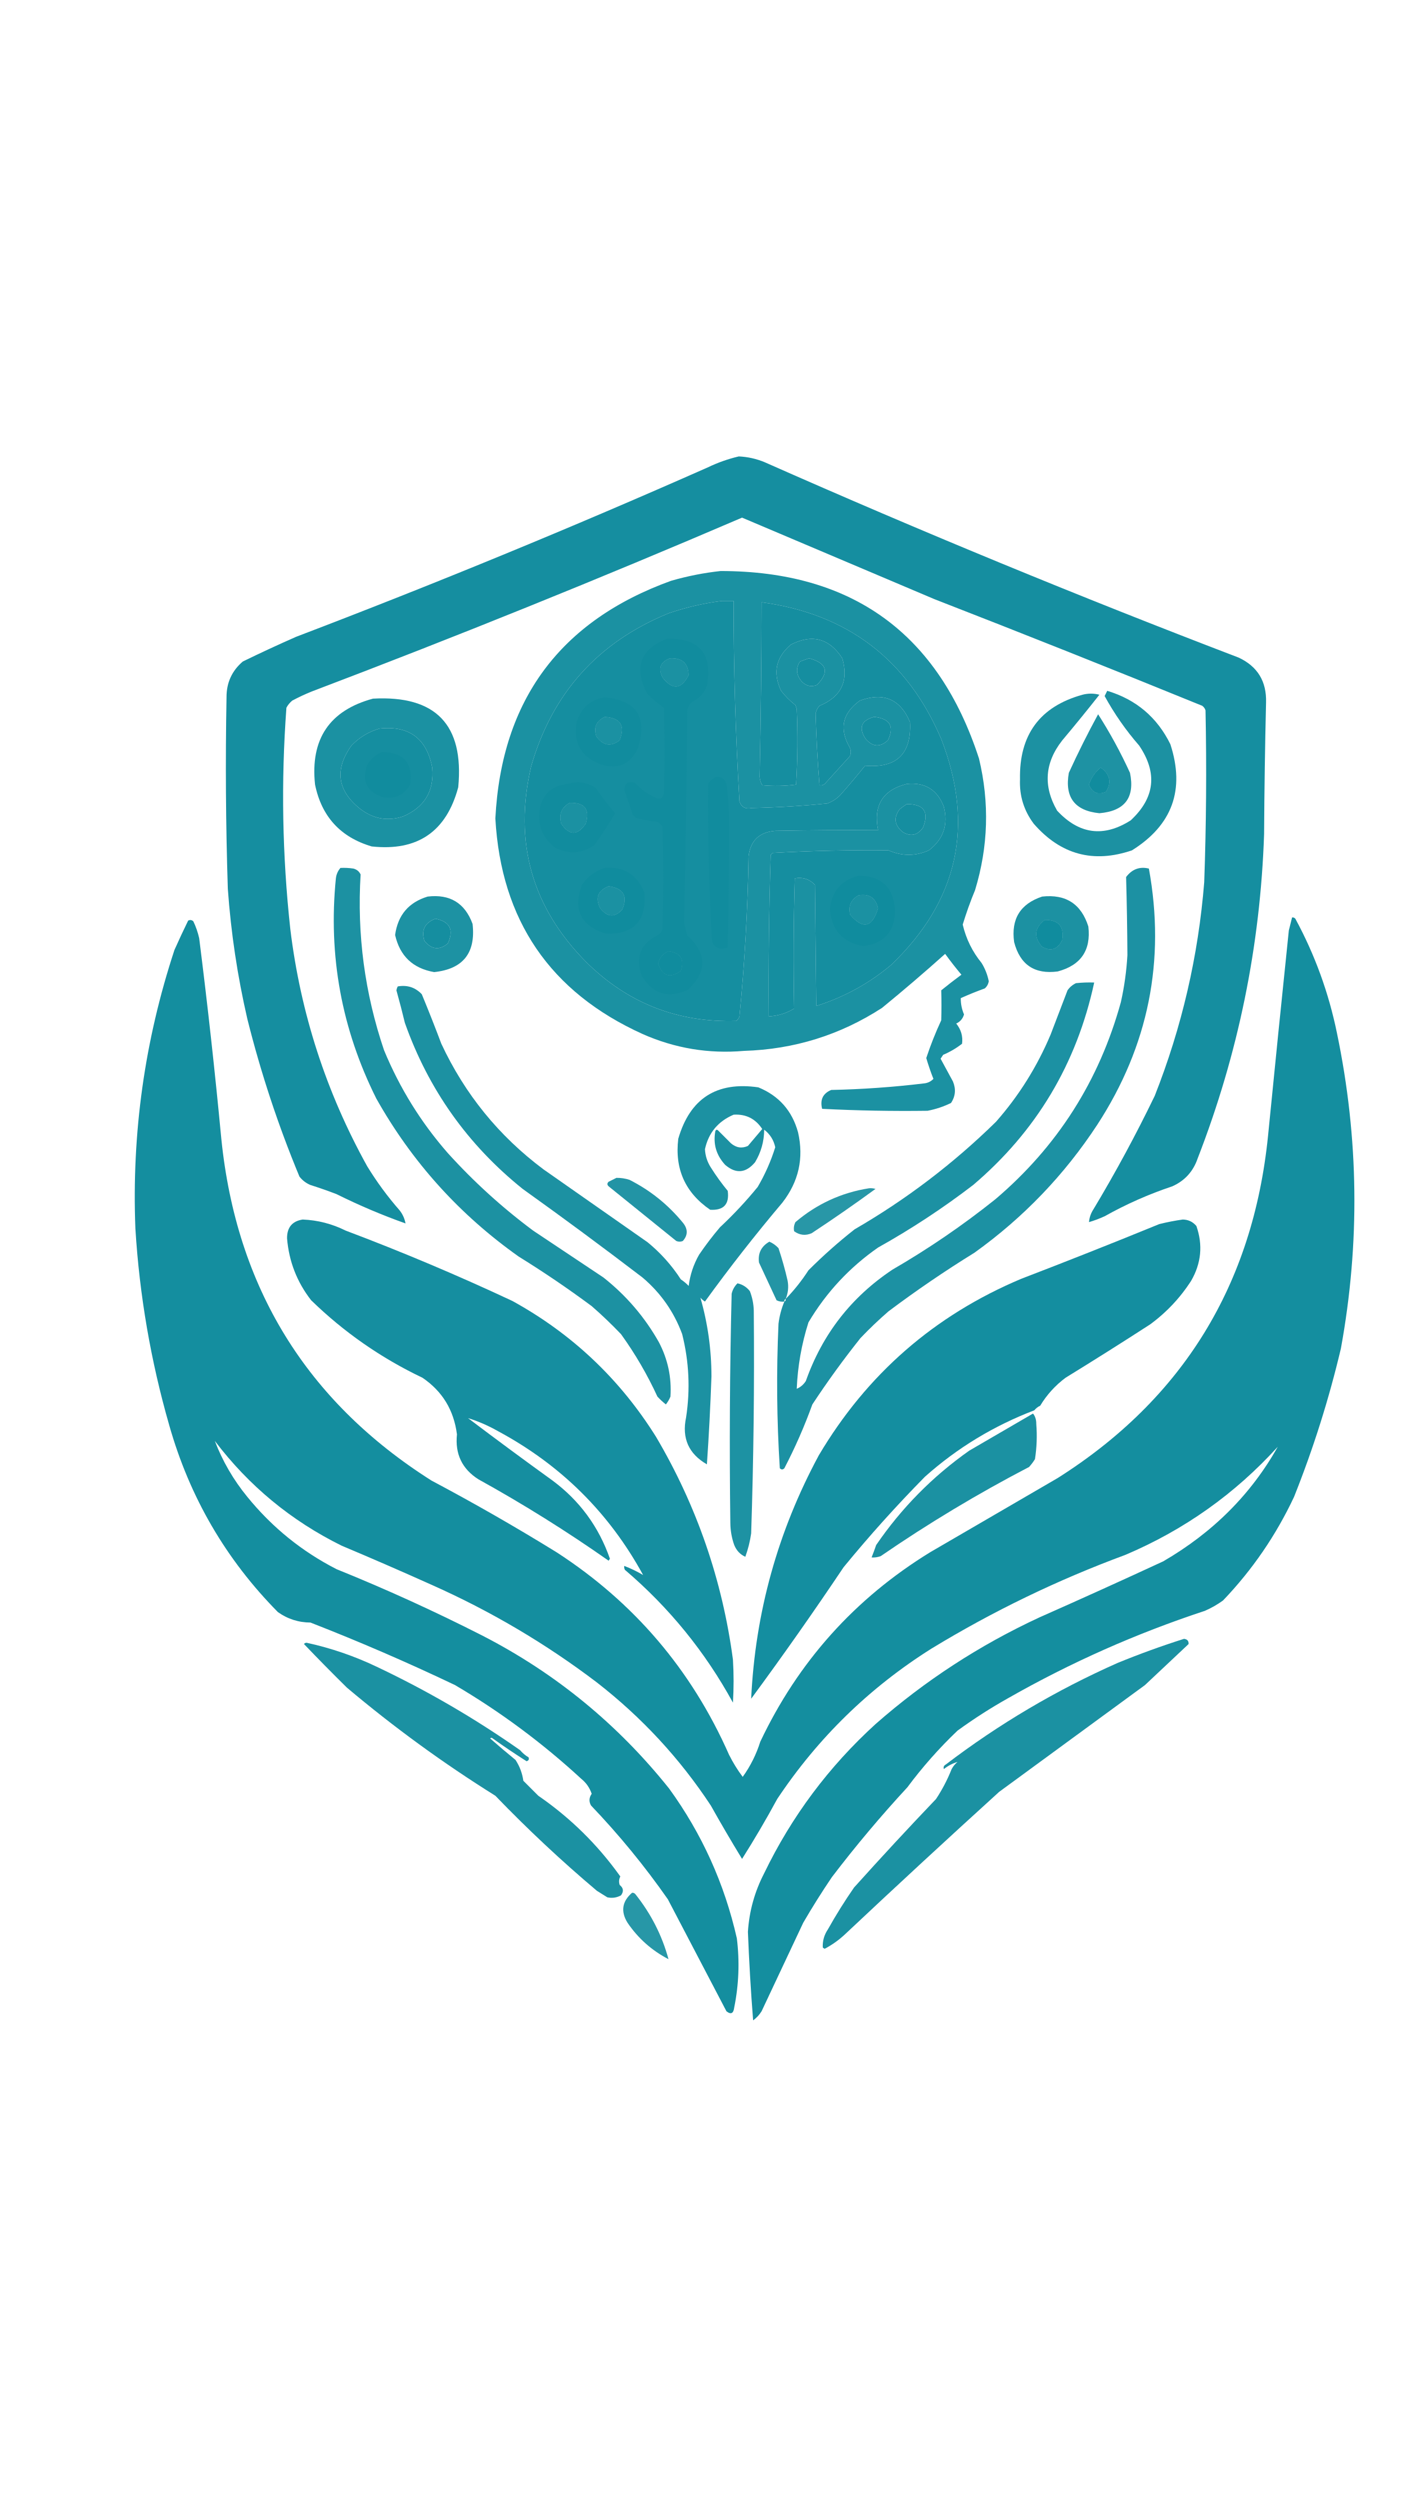 <?xml version="1.0" encoding="UTF-8"?>
<!DOCTYPE svg PUBLIC "-//W3C//DTD SVG 1.1//EN" "http://www.w3.org/Graphics/SVG/1.1/DTD/svg11.dtd">
<svg xmlns="http://www.w3.org/2000/svg" version="1.1" width="1080px" height="1920px" style="shape-rendering:geometricPrecision; text-rendering:geometricPrecision; image-rendering:optimizeQuality; fill-rule:evenodd; clip-rule:evenodd" xmlns:xlink="http://www.w3.org/1999/xlink">
<g><path style="opacity:0.979" fill="#118c9e" d="M 567.5,350.5 C 574.436,350.822 581.103,352.322 587.5,355C 707.542,408.125 828.875,458.125 951.5,505C 965.986,511.784 972.986,523.284 972.5,539.5C 971.694,573.154 971.194,606.821 971,640.5C 968.105,726.409 951.105,809.409 920,889.5C 916.577,899.551 910.077,906.718 900.5,911C 882.471,917.013 865.138,924.679 848.5,934C 844.578,935.798 840.578,937.298 836.5,938.5C 836.799,934.895 837.965,931.561 840,928.5C 856.953,900.266 872.619,871.266 887,841.5C 907.817,788.756 920.483,734.089 925,677.5C 926.568,633.514 926.901,589.514 926,545.5C 925.535,544.069 924.701,542.903 923.5,542C 855.058,514.113 786.392,486.78 717.5,460C 668.289,439.156 619.122,418.322 570,397.5C 460.865,444.31 350.698,488.81 239.5,531C 234.38,533.06 229.38,535.393 224.5,538C 222.622,539.543 221.122,541.376 220,543.5C 215.817,600.261 216.817,656.928 223,713.5C 230.864,778.09 250.531,838.757 282,895.5C 289.357,907.544 297.69,918.878 307,929.5C 309.324,932.48 310.824,935.813 311.5,939.5C 293.438,933.085 275.771,925.585 258.5,917C 251.909,914.469 245.242,912.136 238.5,910C 235.098,908.6 232.264,906.433 230,903.5C 213.672,864.182 200.339,823.849 190,782.5C 182.399,749.558 177.399,716.225 175,682.5C 173.421,633.514 173.087,584.514 174,535.5C 173.935,524.343 178.102,515.177 186.5,508C 200.047,501.393 213.713,495.06 227.5,489C 333.974,448.429 439.307,405.096 543.5,359C 551.307,355.246 559.307,352.412 567.5,350.5 Z M 554.5,461.5 C 557.5,461.5 560.5,461.5 563.5,461.5C 563.468,512.875 564.968,564.209 568,615.5C 569.556,619.865 572.723,621.532 577.5,620.5C 596.913,620.097 616.246,618.93 635.5,617C 639.345,615.58 642.678,613.413 645.5,610.5C 652.021,603.147 658.354,595.647 664.5,588C 688.762,590.072 700.262,578.906 699,554.5C 691.567,536.875 678.734,531.375 660.5,538C 646.871,547.809 644.371,559.976 653,574.5C 653.667,576.5 653.667,578.5 653,580.5C 646.5,587.667 640,594.833 633.5,602C 632.241,602.982 630.908,603.315 629.5,603C 628.013,584.735 627.013,566.401 626.5,548C 626.934,545.684 627.934,543.684 629.5,542C 646.204,535.092 652.037,522.925 647,505.5C 637.018,490.175 623.852,486.675 607.5,495C 595.916,504.855 593.416,516.688 600,530.5C 603.194,534.605 606.86,538.272 611,541.5C 611.333,542.5 611.667,543.5 612,544.5C 612.833,563.842 612.666,583.175 611.5,602.5C 602.882,603.637 594.215,603.804 585.5,603C 584.336,601.006 583.669,598.839 583.5,596.5C 584.443,551.787 584.943,507.12 585,462.5C 650.911,471.42 696.911,506.42 723,567.5C 748.761,633.95 735.928,691.783 684.5,741C 667.489,755.259 648.323,765.759 627,772.5C 626.667,741.5 626.333,710.5 626,679.5C 621.779,675.077 616.613,673.41 610.5,674.5C 609.531,707.841 609.364,741.174 610,774.5C 604.054,778.114 597.554,780.114 590.5,780.5C 590.213,739.156 590.713,697.823 592,656.5C 592.5,656 593,655.5 593.5,655C 623.145,653.349 652.812,652.682 682.5,653C 692.886,657.585 703.22,657.585 713.5,653C 724.684,644.449 728.518,633.282 725,619.5C 719.99,606.409 710.49,600.576 696.5,602C 678.059,606.661 670.726,618.495 674.5,637.5C 648.165,637.333 621.831,637.5 595.5,638C 583.297,638.994 576.464,645.494 575,657.5C 574.327,698.591 571.994,739.591 568,780.5C 567.535,781.931 566.701,783.097 565.5,784C 520.621,785.382 482.287,770.382 450.5,739C 408.567,696.847 394.4,646.68 408,588.5C 424.175,532.323 459.342,493.156 513.5,471C 526.974,466.379 540.64,463.212 554.5,461.5 Z M 514.5,505.5 C 523.97,504.948 528.804,509.281 529,518.5C 523.371,529.487 516.704,530.154 509,520.5C 505.236,513.373 507.069,508.373 514.5,505.5 Z M 621.5,505.5 C 635.255,509.246 637.255,516.079 627.5,526C 623.233,527.7 619.4,526.866 616,523.5C 611.586,518.467 611.086,513.3 614.5,508C 616.927,507.098 619.26,506.264 621.5,505.5 Z M 464.5,550.5 C 476.686,551.209 480.519,557.209 476,568.5C 469.229,573.717 463.229,572.717 458,565.5C 455.799,558.602 457.966,553.602 464.5,550.5 Z M 671.5,550.5 C 683.674,551.871 687.174,557.871 682,568.5C 676.042,573.98 670.376,573.647 665,567.5C 659.306,558.882 661.473,553.215 671.5,550.5 Z M 291.5,559.5 C 314.231,557.067 327.731,567.067 332,589.5C 333.625,607.41 326.125,619.91 309.5,627C 297.52,630.805 286.52,628.805 276.5,621C 259.047,606.997 256.88,590.83 270,572.5C 276.093,566.21 283.259,561.877 291.5,559.5 Z M 845.5,589.5 C 852.607,594.607 853.94,600.774 849.5,608C 843.362,610.601 839.029,608.768 836.5,602.5C 838.291,597.224 841.291,592.891 845.5,589.5 Z M 437.5,616.5 C 449.107,616.053 453.273,621.386 450,632.5C 443.667,641.833 437.333,641.833 431,632.5C 429.105,625.314 431.272,619.98 437.5,616.5 Z M 696.5,617.5 C 709.621,617.438 713.787,623.438 709,635.5C 704.832,641.451 699.665,642.618 693.5,639C 687.085,633.815 686.252,627.981 691,621.5C 692.812,620.023 694.645,618.69 696.5,617.5 Z M 467.5,680.5 C 478.974,682.098 482.474,688.098 478,698.5C 472.188,704.826 466.521,704.493 461,697.5C 456.982,689.529 459.148,683.862 467.5,680.5 Z M 659.5,687.5 C 667.691,686.093 672.691,689.426 674.5,697.5C 670.088,712.319 662.922,713.986 653,702.5C 651.366,695.775 653.532,690.775 659.5,687.5 Z M 334.5,705.5 C 345.621,707.742 348.788,714.076 344,724.5C 337.515,729.897 331.515,729.23 326,722.5C 323.47,714.226 326.303,708.56 334.5,705.5 Z M 802.5,706.5 C 812.86,706.356 817.36,711.356 816,721.5C 812.566,728.991 807.399,730.824 800.5,727C 793.916,719.49 794.583,712.657 802.5,706.5 Z M 513.5,730.5 C 522.761,731.694 525.927,736.694 523,745.5C 514.743,751.526 508.91,749.693 505.5,740C 506.567,735.437 509.233,732.271 513.5,730.5 Z"/></g>
<g><path style="opacity:0.955" fill="#118c9e" d="M 553.5,438.5 C 654.674,438.538 720.841,486.538 752,582.5C 760.146,616.448 759.146,650.115 749,683.5C 745.401,692.194 742.234,701.027 739.5,710C 742.066,720.965 746.899,730.799 754,739.5C 756.674,743.846 758.507,748.513 759.5,753.5C 759.152,755.697 758.152,757.53 756.5,759C 750.224,761.275 744.058,763.775 738,766.5C 737.944,770.788 738.778,774.954 740.5,779C 739.578,782.256 737.578,784.589 734.5,786C 738.217,790.58 739.717,795.747 739,801.5C 734.545,804.977 729.712,807.811 724.5,810C 723.833,811 723.167,812 722.5,813C 725.667,818.833 728.833,824.667 732,830.5C 734.429,836.37 733.929,841.87 730.5,847C 724.768,849.799 718.768,851.799 712.5,853C 685.483,853.366 658.483,852.866 631.5,851.5C 629.77,844.511 632.103,839.677 638.5,837C 662.257,836.503 685.924,834.837 709.5,832C 712.458,831.771 714.958,830.604 717,828.5C 714.965,823.387 713.131,818.054 711.5,812.5C 714.765,802.633 718.598,792.966 723,783.5C 723.237,775.823 723.237,768.156 723,760.5C 728.076,756.379 733.243,752.379 738.5,748.5C 734.142,743.31 729.976,737.977 726,732.5C 710.128,746.708 693.961,760.541 677.5,774C 645.326,794.834 609.993,805.834 571.5,807C 544.361,809.366 518.361,805.032 493.5,794C 422.533,761.82 384.866,706.654 380.5,628.5C 385.202,537.659 430.202,476.826 515.5,446C 528.09,442.382 540.757,439.882 553.5,438.5 Z M 554.5,461.5 C 540.64,463.212 526.974,466.379 513.5,471C 459.342,493.156 424.175,532.323 408,588.5C 394.4,646.68 408.567,696.847 450.5,739C 482.287,770.382 520.621,785.382 565.5,784C 566.701,783.097 567.535,781.931 568,780.5C 571.994,739.591 574.327,698.591 575,657.5C 576.464,645.494 583.297,638.994 595.5,638C 621.831,637.5 648.165,637.333 674.5,637.5C 670.726,618.495 678.059,606.661 696.5,602C 710.49,600.576 719.99,606.409 725,619.5C 728.518,633.282 724.684,644.449 713.5,653C 703.22,657.585 692.886,657.585 682.5,653C 652.812,652.682 623.145,653.349 593.5,655C 593,655.5 592.5,656 592,656.5C 590.713,697.823 590.213,739.156 590.5,780.5C 597.554,780.114 604.054,778.114 610,774.5C 609.364,741.174 609.531,707.841 610.5,674.5C 616.613,673.41 621.779,675.077 626,679.5C 626.333,710.5 626.667,741.5 627,772.5C 648.323,765.759 667.489,755.259 684.5,741C 735.928,691.783 748.761,633.95 723,567.5C 696.911,506.42 650.911,471.42 585,462.5C 584.943,507.12 584.443,551.787 583.5,596.5C 583.669,598.839 584.336,601.006 585.5,603C 594.215,603.804 602.882,603.637 611.5,602.5C 612.666,583.175 612.833,563.842 612,544.5C 611.667,543.5 611.333,542.5 611,541.5C 606.86,538.272 603.194,534.605 600,530.5C 593.416,516.688 595.916,504.855 607.5,495C 623.852,486.675 637.018,490.175 647,505.5C 652.037,522.925 646.204,535.092 629.5,542C 627.934,543.684 626.934,545.684 626.5,548C 627.013,566.401 628.013,584.735 629.5,603C 630.908,603.315 632.241,602.982 633.5,602C 640,594.833 646.5,587.667 653,580.5C 653.667,578.5 653.667,576.5 653,574.5C 644.371,559.976 646.871,547.809 660.5,538C 678.734,531.375 691.567,536.875 699,554.5C 700.262,578.906 688.762,590.072 664.5,588C 658.354,595.647 652.021,603.147 645.5,610.5C 642.678,613.413 639.345,615.58 635.5,617C 616.246,618.93 596.913,620.097 577.5,620.5C 572.723,621.532 569.556,619.865 568,615.5C 564.968,564.209 563.468,512.875 563.5,461.5C 560.5,461.5 557.5,461.5 554.5,461.5 Z M 514.5,505.5 C 507.069,508.373 505.236,513.373 509,520.5C 516.704,530.154 523.371,529.487 529,518.5C 528.804,509.281 523.97,504.948 514.5,505.5 Z M 621.5,505.5 C 619.26,506.264 616.927,507.098 614.5,508C 611.086,513.3 611.586,518.467 616,523.5C 619.4,526.866 623.233,527.7 627.5,526C 637.255,516.079 635.255,509.246 621.5,505.5 Z M 464.5,550.5 C 457.966,553.602 455.799,558.602 458,565.5C 463.229,572.717 469.229,573.717 476,568.5C 480.519,557.209 476.686,551.209 464.5,550.5 Z M 671.5,550.5 C 661.473,553.215 659.306,558.882 665,567.5C 670.376,573.647 676.042,573.98 682,568.5C 687.174,557.871 683.674,551.871 671.5,550.5 Z M 437.5,616.5 C 431.272,619.98 429.105,625.314 431,632.5C 437.333,641.833 443.667,641.833 450,632.5C 453.273,621.386 449.107,616.053 437.5,616.5 Z M 696.5,617.5 C 694.645,618.69 692.812,620.023 691,621.5C 686.252,627.981 687.085,633.815 693.5,639C 699.665,642.618 704.832,641.451 709,635.5C 713.787,623.438 709.621,617.438 696.5,617.5 Z M 467.5,680.5 C 459.148,683.862 456.982,689.529 461,697.5C 466.521,704.493 472.188,704.826 478,698.5C 482.474,688.098 478.974,682.098 467.5,680.5 Z M 659.5,687.5 C 653.532,690.775 651.366,695.775 653,702.5C 662.922,713.986 670.088,712.319 674.5,697.5C 672.691,689.426 667.691,686.093 659.5,687.5 Z M 513.5,730.5 C 509.233,732.271 506.567,735.437 505.5,740C 508.91,749.693 514.743,751.526 523,745.5C 525.927,736.694 522.761,731.694 513.5,730.5 Z"/></g>
<g><path style="opacity:0.95" fill="#118c9e" d="M 512.5,490.5 C 537.274,490.108 547.44,502.108 543,526.5C 540.894,532.272 537.061,536.438 531.5,539C 529.959,540.579 528.792,542.413 528,544.5C 527.422,599.208 526.589,653.874 525.5,708.5C 526.104,711.898 526.937,715.231 528,718.5C 543.12,732.18 543.286,746.014 528.5,760C 513.497,766.997 501.663,763.497 493,749.5C 487.773,735.168 491.94,724.668 505.5,718C 507.487,716.681 508.654,714.848 509,712.5C 509.667,686.833 509.667,661.167 509,635.5C 508.167,633.333 506.667,631.833 504.5,631C 499.052,630.461 493.718,629.461 488.5,628C 487.667,627.167 486.833,626.333 486,625.5C 483.932,619.129 481.765,612.796 479.5,606.5C 480.004,601.501 482.67,599.667 487.5,601C 492.324,606.241 497.991,610.241 504.5,613C 508.046,613.793 509.88,612.293 510,608.5C 510.667,586.833 510.667,565.167 510,543.5C 505.376,540.329 501.042,536.662 497,532.5C 486.727,512.465 491.893,498.465 512.5,490.5 Z M 514.5,505.5 C 507.069,508.373 505.236,513.373 509,520.5C 516.704,530.154 523.371,529.487 529,518.5C 528.804,509.281 523.97,504.948 514.5,505.5 Z M 513.5,730.5 C 509.233,732.271 506.567,735.437 505.5,740C 508.91,749.693 514.743,751.526 523,745.5C 525.927,736.694 522.761,731.694 513.5,730.5 Z"/></g>
<g><path style="opacity:0.95" fill="#118c9e" d="M 850.5,530.5 C 872.645,537.149 888.812,550.816 899,571.5C 910.357,606.434 900.524,633.601 869.5,653C 839.837,663.124 814.67,656.291 794,632.5C 786.485,622.448 782.985,611.115 783.5,598.5C 782.81,564.227 798.81,542.56 831.5,533.5C 835.849,532.364 840.183,532.364 844.5,533.5C 835.189,545.312 825.689,556.978 816,568.5C 802.501,585.645 801.168,603.645 812,622.5C 828.86,640.693 847.693,643.193 868.5,630C 887.123,612.722 889.29,593.556 875,572.5C 864.803,560.8 855.97,548.133 848.5,534.5C 849.18,533.14 849.847,531.807 850.5,530.5 Z M 845.5,589.5 C 841.291,592.891 838.291,597.224 836.5,602.5C 839.029,608.768 843.362,610.601 849.5,608C 853.94,600.774 852.607,594.607 845.5,589.5 Z"/></g>
<g><path style="opacity:0.942" fill="#118c9e" d="M 464.5,535.5 C 489.02,537.852 497.52,550.852 490,574.5C 484.204,586.979 474.704,591.146 461.5,587C 446.433,581.377 440.266,570.543 443,554.5C 446.307,543.688 453.473,537.354 464.5,535.5 Z M 464.5,550.5 C 457.966,553.602 455.799,558.602 458,565.5C 463.229,572.717 469.229,573.717 476,568.5C 480.519,557.209 476.686,551.209 464.5,550.5 Z"/></g>
<g><path style="opacity:0.956" fill="#118c9e" d="M 286.5,536.5 C 334.704,533.87 356.538,556.536 352,604.5C 342.886,638.647 320.719,653.813 285.5,650C 261.519,642.885 247.019,627.051 242,602.5C 238.267,567.556 253.101,545.556 286.5,536.5 Z M 291.5,559.5 C 283.259,561.877 276.093,566.21 270,572.5C 256.88,590.83 259.047,606.997 276.5,621C 286.52,628.805 297.52,630.805 309.5,627C 326.125,619.91 333.625,607.41 332,589.5C 327.731,567.067 314.231,557.067 291.5,559.5 Z"/></g>
<g><path style="opacity:0.945" fill="#118c9e" d="M 843.5,548.5 C 852.655,562.798 860.821,577.798 868,593.5C 871.87,612.485 864.036,622.818 844.5,624.5C 825.548,622.595 817.714,612.262 821,593.5C 827.986,578.195 835.486,563.195 843.5,548.5 Z M 845.5,589.5 C 841.291,592.891 838.291,597.224 836.5,602.5C 839.029,608.768 843.362,610.601 849.5,608C 853.94,600.774 852.607,594.607 845.5,589.5 Z"/></g>
<g><path style="opacity:0.942" fill="#118c9e" d="M 293.5,577.5 C 310.292,577.78 317.458,586.114 315,602.5C 310.275,610.864 303.108,614.03 293.5,612C 281.631,607.763 277.798,599.597 282,587.5C 284.818,582.839 288.651,579.505 293.5,577.5 Z"/></g>
<g><path style="opacity:0.949" fill="#118c9e" d="M 550.5,596.5 C 554.09,596.544 556.59,598.211 558,601.5C 559.173,610.116 559.839,618.783 560,627.5C 560.075,660.833 559.742,694.166 559,727.5C 553.708,729.768 549.708,728.434 547,723.5C 544.572,682.873 543.572,642.206 544,601.5C 545.805,599.174 547.972,597.508 550.5,596.5 Z"/></g>
<g><path style="opacity:0.943" fill="#118c9e" d="M 443.5,600.5 C 448.579,600.813 453.246,602.313 457.5,605C 462.149,611.812 467.149,618.312 472.5,624.5C 467.554,632.884 462.221,641.051 456.5,649C 446.937,655.519 436.937,656.185 426.5,651C 416.163,642.997 412.329,632.497 415,619.5C 417.068,611.099 422.234,605.599 430.5,603C 434.965,602.126 439.298,601.293 443.5,600.5 Z M 437.5,616.5 C 431.272,619.98 429.105,625.314 431,632.5C 437.333,641.833 443.667,641.833 450,632.5C 453.273,621.386 449.107,616.053 437.5,616.5 Z"/></g>
<g><path style="opacity:0.953" fill="#118c9e" d="M 602.5,999.5 C 603.338,999.158 603.672,998.492 603.5,997.5C 610.036,990.783 615.869,983.45 621,975.5C 632.239,964.257 644.072,953.757 656.5,944C 696.076,921.105 732.242,893.605 765,861.5C 782.591,841.542 796.591,819.209 807,794.5C 811.333,783.167 815.667,771.833 820,760.5C 821.663,758.083 823.829,756.25 826.5,755C 831.155,754.501 835.821,754.334 840.5,754.5C 827.038,816.941 796.038,868.774 747.5,910C 724.365,927.74 700.032,943.74 674.5,958C 652.485,973.346 634.651,992.513 621,1015.5C 615.729,1032.12 612.729,1049.12 612,1066.5C 614.947,1065.22 617.281,1063.22 619,1060.5C 631.704,1024.57 653.871,996.069 685.5,975C 713.205,958.954 739.538,940.954 764.5,921C 812.181,880.491 844.348,829.991 861,769.5C 863.65,757.637 865.316,745.637 866,733.5C 865.888,713.492 865.555,693.492 865,673.5C 869.578,667.442 875.412,665.276 882.5,667C 895.372,737.639 882.206,803.139 843,863.5C 817.672,902.164 786.172,934.997 748.5,962C 725.807,976.011 703.807,991.011 682.5,1007C 675.03,1013.47 667.864,1020.3 661,1027.5C 647.893,1043.94 635.559,1060.94 624,1078.5C 617.933,1095.3 610.766,1111.64 602.5,1127.5C 601.349,1128.73 600.183,1128.73 599,1127.5C 596.652,1090.5 596.319,1053.5 598,1016.5C 598.725,1010.6 600.225,1004.93 602.5,999.5 Z"/></g>
<g><path style="opacity:0.951" fill="#118c9e" d="M 261.5,666.5 C 264.85,666.335 268.183,666.502 271.5,667C 274.057,667.685 275.891,669.185 277,671.5C 274.172,717.721 280.172,762.721 295,806.5C 307.049,835.62 323.382,861.953 344,885.5C 363.954,907.534 385.787,927.367 409.5,945C 427.5,957 445.5,969 463.5,981C 480.977,994.799 495.144,1011.3 506,1030.5C 512.966,1043.67 515.966,1057.67 515,1072.5C 514.086,1074.66 512.919,1076.66 511.5,1078.5C 509.183,1076.68 507.016,1074.68 505,1072.5C 497.181,1055.52 487.847,1039.52 477,1024.5C 469.803,1016.97 462.303,1009.8 454.5,1003C 436.381,989.551 417.714,976.884 398.5,965C 352.835,932.673 316.335,892.173 289,843.5C 262.399,790.234 252.066,733.901 258,674.5C 258.368,671.435 259.535,668.768 261.5,666.5 Z"/></g>
<g><path style="opacity:0.935" fill="#118c9e" d="M 464.5,666.5 C 479.323,665.33 489.49,671.663 495,685.5C 496.747,707.082 486.913,717.582 465.5,717C 446.118,711.069 439.951,698.569 447,679.5C 451.38,673.075 457.213,668.741 464.5,666.5 Z M 467.5,680.5 C 459.148,683.862 456.982,689.529 461,697.5C 466.521,704.493 472.188,704.826 478,698.5C 482.474,688.098 478.974,682.098 467.5,680.5 Z"/></g>
<g><path style="opacity:0.936" fill="#118c9e" d="M 659.5,672.5 C 677.302,672.634 686.635,681.634 687.5,699.5C 687.195,715.638 679.028,724.638 663,726.5C 647.152,723.649 638.652,714.149 637.5,698C 638.993,684.348 646.326,675.848 659.5,672.5 Z M 659.5,687.5 C 653.532,690.775 651.366,695.775 653,702.5C 662.922,713.986 670.088,712.319 674.5,697.5C 672.691,689.426 667.691,686.093 659.5,687.5 Z"/></g>
<g><path style="opacity:0.948" fill="#118c9e" d="M 328.5,688.5 C 345.613,686.466 357.113,693.466 363,709.5C 365.522,731.823 355.689,744.156 333.5,746.5C 317.14,743.639 307.14,734.139 303.5,718C 305.578,702.762 313.912,692.929 328.5,688.5 Z M 334.5,705.5 C 326.303,708.56 323.47,714.226 326,722.5C 331.515,729.23 337.515,729.897 344,724.5C 348.788,714.076 345.621,707.742 334.5,705.5 Z"/></g>
<g><path style="opacity:0.95" fill="#118c9e" d="M 800.5,688.5 C 818.704,686.51 830.537,694.176 836,711.5C 838.109,729.731 830.275,741.231 812.5,746C 794.718,748.358 783.551,740.858 779,723.5C 776.523,705.77 783.69,694.103 800.5,688.5 Z M 802.5,706.5 C 794.583,712.657 793.916,719.49 800.5,727C 807.399,730.824 812.566,728.991 816,721.5C 817.36,711.356 812.86,706.356 802.5,706.5 Z"/></g>
<g><path style="opacity:0.982" fill="#118c9e" d="M 992.5,704.5 C 993.496,704.414 994.329,704.748 995,705.5C 1010,733.16 1020.67,762.494 1027,793.5C 1043.75,873.997 1044.75,954.664 1030,1035.5C 1020.81,1074.41 1008.81,1112.41 994,1149.5C 980.13,1179.02 961.963,1205.52 939.5,1229C 935.159,1232.17 930.492,1234.84 925.5,1237C 872.898,1254.31 822.565,1276.64 774.5,1304C 760.991,1311.58 747.991,1319.92 735.5,1329C 721.374,1342.47 708.541,1356.97 697,1372.5C 676.539,1394.62 657.205,1417.62 639,1441.5C 631.271,1452.9 623.938,1464.57 617,1476.5C 606.333,1499.17 595.667,1521.83 585,1544.5C 583.289,1547.26 581.122,1549.59 578.5,1551.5C 576.724,1528.87 575.39,1506.2 574.5,1483.5C 575.507,1467.64 579.674,1452.64 587,1438.5C 608.073,1394.89 636.573,1356.72 672.5,1324C 710.405,1290.69 752.405,1263.36 798.5,1242C 830.285,1227.94 861.952,1213.61 893.5,1199C 931.656,1176.85 960.989,1147.51 981.5,1111C 948.637,1147.18 909.637,1174.84 864.5,1194C 812.43,1213.23 762.763,1237.23 715.5,1266C 667.801,1296.03 628.301,1334.53 597,1381.5C 588.504,1397.16 579.504,1412.5 570,1427.5C 561.748,1414 553.748,1400.33 546,1386.5C 522.123,1350.28 492.956,1318.78 458.5,1292C 419.294,1262.22 376.961,1237.22 331.5,1217C 308.617,1206.72 285.617,1196.72 262.5,1187C 223.685,1167.85 191.185,1141.02 165,1106.5C 170.984,1122.12 179.317,1136.46 190,1149.5C 209.019,1172.87 231.852,1191.37 258.5,1205C 296.548,1220.36 333.881,1237.36 370.5,1256C 426.644,1284.85 474.477,1324.01 514,1373.5C 539.179,1408.2 556.513,1446.53 566,1488.5C 568.203,1506.26 567.536,1523.93 564,1541.5C 563.45,1546.23 561.45,1547.23 558,1544.5C 543,1515.83 528,1487.17 513,1458.5C 495.224,1433.05 475.557,1409.05 454,1386.5C 452.268,1383.47 452.434,1380.47 454.5,1377.5C 452.942,1372.88 450.276,1369.05 446.5,1366C 416.704,1338.53 384.371,1314.53 349.5,1294C 313.077,1276.64 276.077,1260.64 238.5,1246C 229.307,1245.94 220.974,1243.27 213.5,1238C 173.496,1197.53 145.663,1149.69 130,1094.5C 115.822,1045.1 107.156,994.768 104,943.5C 101.117,870.347 111.117,799.014 134,729.5C 137.372,721.924 140.872,714.424 144.5,707C 145.944,706.219 147.277,706.386 148.5,707.5C 150.497,711.657 151.997,715.99 153,720.5C 159.472,771.744 165.138,823.077 170,874.5C 181.613,988.664 235.447,1076.16 331.5,1137C 364.152,1154.32 396.152,1172.66 427.5,1192C 487.08,1230.59 531.247,1282.42 560,1347.5C 563.013,1353.54 566.513,1359.2 570.5,1364.5C 576.412,1356.3 580.912,1347.3 584,1337.5C 613.112,1276.06 656.612,1227.56 714.5,1192C 747.167,1173 779.833,1154 812.5,1135C 908.55,1074.17 962.383,986.673 974,872.5C 979.201,819.82 984.535,767.154 990,714.5C 990.838,711.148 991.671,707.815 992.5,704.5 Z M 802.5,706.5 C 794.583,712.657 793.916,719.49 800.5,727C 807.399,730.824 812.566,728.991 816,721.5C 817.36,711.356 812.86,706.356 802.5,706.5 Z M 513.5,730.5 C 509.233,732.271 506.567,735.437 505.5,740C 508.91,749.693 514.743,751.526 523,745.5C 525.927,736.694 522.761,731.694 513.5,730.5 Z"/></g>
<g><path style="opacity:0.951" fill="#118c9e" d="M 305.5,757.5 C 312.81,756.215 318.976,758.215 324,763.5C 329.187,776.054 334.187,788.72 339,801.5C 357.077,840.244 383.244,872.411 417.5,898C 444.167,916.667 470.833,935.333 497.5,954C 507.505,962.193 516.005,971.693 523,982.5C 525.185,983.928 527.185,985.595 529,987.5C 530.067,978.966 532.734,970.966 537,963.5C 541.95,956.216 547.283,949.216 553,942.5C 563.4,932.769 573.067,922.436 582,911.5C 587.657,901.867 592.157,891.7 595.5,881C 594.311,875.453 591.478,870.953 587,867.5C 586.933,876.518 584.6,884.851 580,892.5C 572.925,900.928 565.259,901.595 557,894.5C 550.135,887.031 547.635,878.364 549.5,868.5C 550.002,867.479 550.668,867.312 551.5,868C 554.833,871.333 558.167,874.667 561.5,878C 565.503,881.404 569.836,882.071 574.5,880C 578.167,875.667 581.833,871.333 585.5,867C 580.29,859.062 572.956,855.395 563.5,856C 551.574,861.087 544.241,869.92 541.5,882.5C 541.766,887.564 543.266,892.231 546,896.5C 549.946,902.779 554.279,908.779 559,914.5C 560.376,924.791 555.876,929.625 545.5,929C 526.37,915.897 518.203,897.73 521,874.5C 529.989,843.524 550.489,830.357 582.5,835C 598.293,841.463 608.46,852.963 613,869.5C 617.542,889.338 613.542,907.338 601,923.5C 580.182,948.141 560.349,973.474 541.5,999.5C 540.186,998.687 539.019,997.687 538,996.5C 543.647,1016.16 546.48,1036.33 546.5,1057C 545.706,1079.56 544.54,1102.06 543,1124.5C 528.975,1116.44 523.641,1104.44 527,1088.5C 530.3,1066.99 529.3,1045.66 524,1024.5C 517.672,1007.36 507.505,992.856 493.5,981C 463.189,957.845 432.523,935.179 401.5,913C 359.275,879.1 329.108,836.6 311,785.5C 308.989,777.124 306.823,768.79 304.5,760.5C 304.685,759.416 305.018,758.416 305.5,757.5 Z"/></g>
<g><path style="opacity:0.922" fill="#118c9e" d="M 473.5,904.5 C 476.91,904.457 480.243,904.957 483.5,906C 499.697,914.193 513.53,925.36 525,939.5C 528.484,944.206 528.317,948.706 524.5,953C 522.833,953.667 521.167,953.667 519.5,953C 502.167,939 484.833,925 467.5,911C 466.269,909.817 466.269,908.651 467.5,907.5C 469.604,906.481 471.604,905.481 473.5,904.5 Z"/></g>
<g><path style="opacity:0.901" fill="#118c9e" d="M 667.5,912.5 C 669.199,912.34 670.866,912.506 672.5,913C 656.442,924.723 640.109,936.057 623.5,947C 618.755,949.072 614.255,948.572 610,945.5C 609.516,943.087 609.85,940.754 611,938.5C 627.434,924.532 646.268,915.865 667.5,912.5 Z"/></g>
<g><path style="opacity:0.98" fill="#118c9e" d="M 232.5,936.5 C 244.103,936.987 255.103,939.821 265.5,945C 308.858,961.345 351.525,979.345 393.5,999C 439.374,1024.21 476.208,1059.04 504,1103.5C 535.207,1156.45 554.873,1213.45 563,1274.5C 563.667,1285.5 563.667,1296.5 563,1307.5C 541.65,1268.47 513.983,1234.47 480,1205.5C 479.517,1204.55 479.351,1203.55 479.5,1202.5C 484.468,1204.4 489.301,1206.73 494,1209.5C 467.924,1161.76 430.757,1124.92 382.5,1099C 375.072,1094.78 367.405,1091.44 359.5,1089C 380.989,1105.24 402.655,1121.24 424.5,1137C 445.292,1152.47 459.958,1172.47 468.5,1197C 468.167,1197.5 467.833,1198 467.5,1198.5C 435.344,1175.91 402.011,1155.08 367.5,1136C 354.943,1128.05 349.443,1116.55 351,1101.5C 348.622,1082.88 339.789,1068.38 324.5,1058C 292.688,1042.84 264.188,1023.01 239,998.5C 228.125,984.549 221.958,968.715 220.5,951C 220.415,942.599 224.415,937.765 232.5,936.5 Z"/></g>
<g><path style="opacity:0.984" fill="#118c9e" d="M 908.5,936.5 C 912.78,936.57 916.28,938.237 919,941.5C 924.067,956.049 922.734,970.049 915,983.5C 906.586,996.582 896.086,1007.75 883.5,1017C 862.002,1030.92 840.335,1044.58 818.5,1058C 810.579,1063.92 804.079,1071.09 799,1079.5C 797.229,1080.3 795.729,1081.47 794.5,1083C 763.235,1094.95 735.235,1111.95 710.5,1134C 688.556,1156.27 667.723,1179.44 648,1203.5C 625.071,1237.69 601.405,1271.36 577,1304.5C 580.143,1238.27 597.476,1175.93 629,1117.5C 665.92,1055.25 717.753,1010.08 784.5,982C 819.992,968.392 855.325,954.392 890.5,940C 896.581,938.503 902.581,937.336 908.5,936.5 Z"/></g>
<g><path style="opacity:0.918" fill="#118c9e" d="M 603.5,997.5 C 602.662,997.842 602.328,998.508 602.5,999.5C 600.396,999.799 598.396,999.466 596.5,998.5C 592,988.833 587.5,979.167 583,969.5C 582.087,962.404 584.754,957.07 591,953.5C 593.668,954.67 596.002,956.337 598,958.5C 600.739,966.717 603.072,975.051 605,983.5C 605.882,988.353 605.382,993.019 603.5,997.5 Z"/></g>
<g><path style="opacity:0.947" fill="#118c9e" d="M 566.5,985.5 C 570.37,986.353 573.536,988.353 576,991.5C 577.869,996.306 578.869,1001.31 579,1006.5C 579.531,1063.51 578.864,1120.51 577,1177.5C 576.12,1183.69 574.62,1189.69 572.5,1195.5C 568.56,1193.72 565.727,1190.72 564,1186.5C 562.046,1181.02 561.046,1175.35 561,1169.5C 560.222,1110.83 560.556,1052.16 562,993.5C 562.738,990.352 564.238,987.685 566.5,985.5 Z"/></g>
<g><path style="opacity:0.955" fill="#118c9e" d="M 793.5,1085.5 C 795.22,1087.66 796.053,1090.32 796,1093.5C 796.717,1102.54 796.384,1111.54 795,1120.5C 793.692,1122.64 792.192,1124.64 790.5,1126.5C 751.008,1147.07 713.008,1169.9 676.5,1195C 674.179,1195.84 671.845,1196.17 669.5,1196C 670.741,1192.88 671.908,1189.71 673,1186.5C 692.458,1158.04 716.291,1133.88 744.5,1114C 760.896,1104.47 777.23,1094.97 793.5,1085.5 Z"/></g>
<g><path style="opacity:0.957" fill="#118c9e" d="M 909.5,1258.5 C 912.001,1258.83 913.168,1260.16 913,1262.5C 901.833,1273 890.667,1283.5 879.5,1294C 842.167,1321.33 804.833,1348.67 767.5,1376C 727.866,1411.97 688.533,1448.3 649.5,1485C 644.696,1489.57 639.363,1493.4 633.5,1496.5C 632.914,1496.29 632.414,1495.96 632,1495.5C 631.766,1490.44 633.099,1485.78 636,1481.5C 642.166,1470.5 648.833,1459.83 656,1449.5C 676.632,1426.53 697.632,1403.87 719,1381.5C 723.78,1374.27 727.78,1366.61 731,1358.5C 732.141,1356.39 733.641,1354.56 735.5,1353C 731.785,1354.11 728.285,1355.94 725,1358.5C 724.493,1357 724.993,1355.84 726.5,1355C 767.268,1323.93 811.268,1297.93 858.5,1277C 875.342,1270.11 892.342,1263.94 909.5,1258.5 Z"/></g>
<g><path style="opacity:0.955" fill="#118c9e" d="M 233.5,1262.5 C 233.917,1261.88 234.584,1261.54 235.5,1261.5C 254.211,1265.57 272.211,1271.74 289.5,1280C 328.134,1298.3 364.8,1319.64 399.5,1344C 401.373,1346.21 403.54,1348.04 406,1349.5C 406.601,1350.97 406.101,1351.97 404.5,1352.5C 395.661,1346.91 386.994,1341.08 378.5,1335C 377.833,1334.33 377.167,1334.33 376.5,1335C 382.907,1340.62 389.407,1346.12 396,1351.5C 399.177,1356.36 401.177,1361.69 402,1367.5C 405.833,1371.33 409.667,1375.17 413.5,1379C 438.125,1395.96 459.125,1416.62 476.5,1441C 475.409,1443.06 475.242,1445.23 476,1447.5C 478.907,1449.81 479.241,1452.47 477,1455.5C 473.704,1457.3 470.204,1457.8 466.5,1457C 463.833,1455.33 461.167,1453.67 458.5,1452C 431.273,1429.04 405.273,1404.71 380.5,1379C 340.539,1354.04 302.539,1326.37 266.5,1296C 255.271,1284.94 244.271,1273.77 233.5,1262.5 Z"/></g>
<g><path style="opacity:0.906" fill="#118c9e" d="M 485.5,1453.5 C 486.496,1453.41 487.329,1453.75 488,1454.5C 500.042,1469.59 508.542,1486.25 513.5,1504.5C 500.667,1497.84 490.167,1488.5 482,1476.5C 476.67,1467.81 477.837,1460.15 485.5,1453.5 Z"/></g>
</svg>

